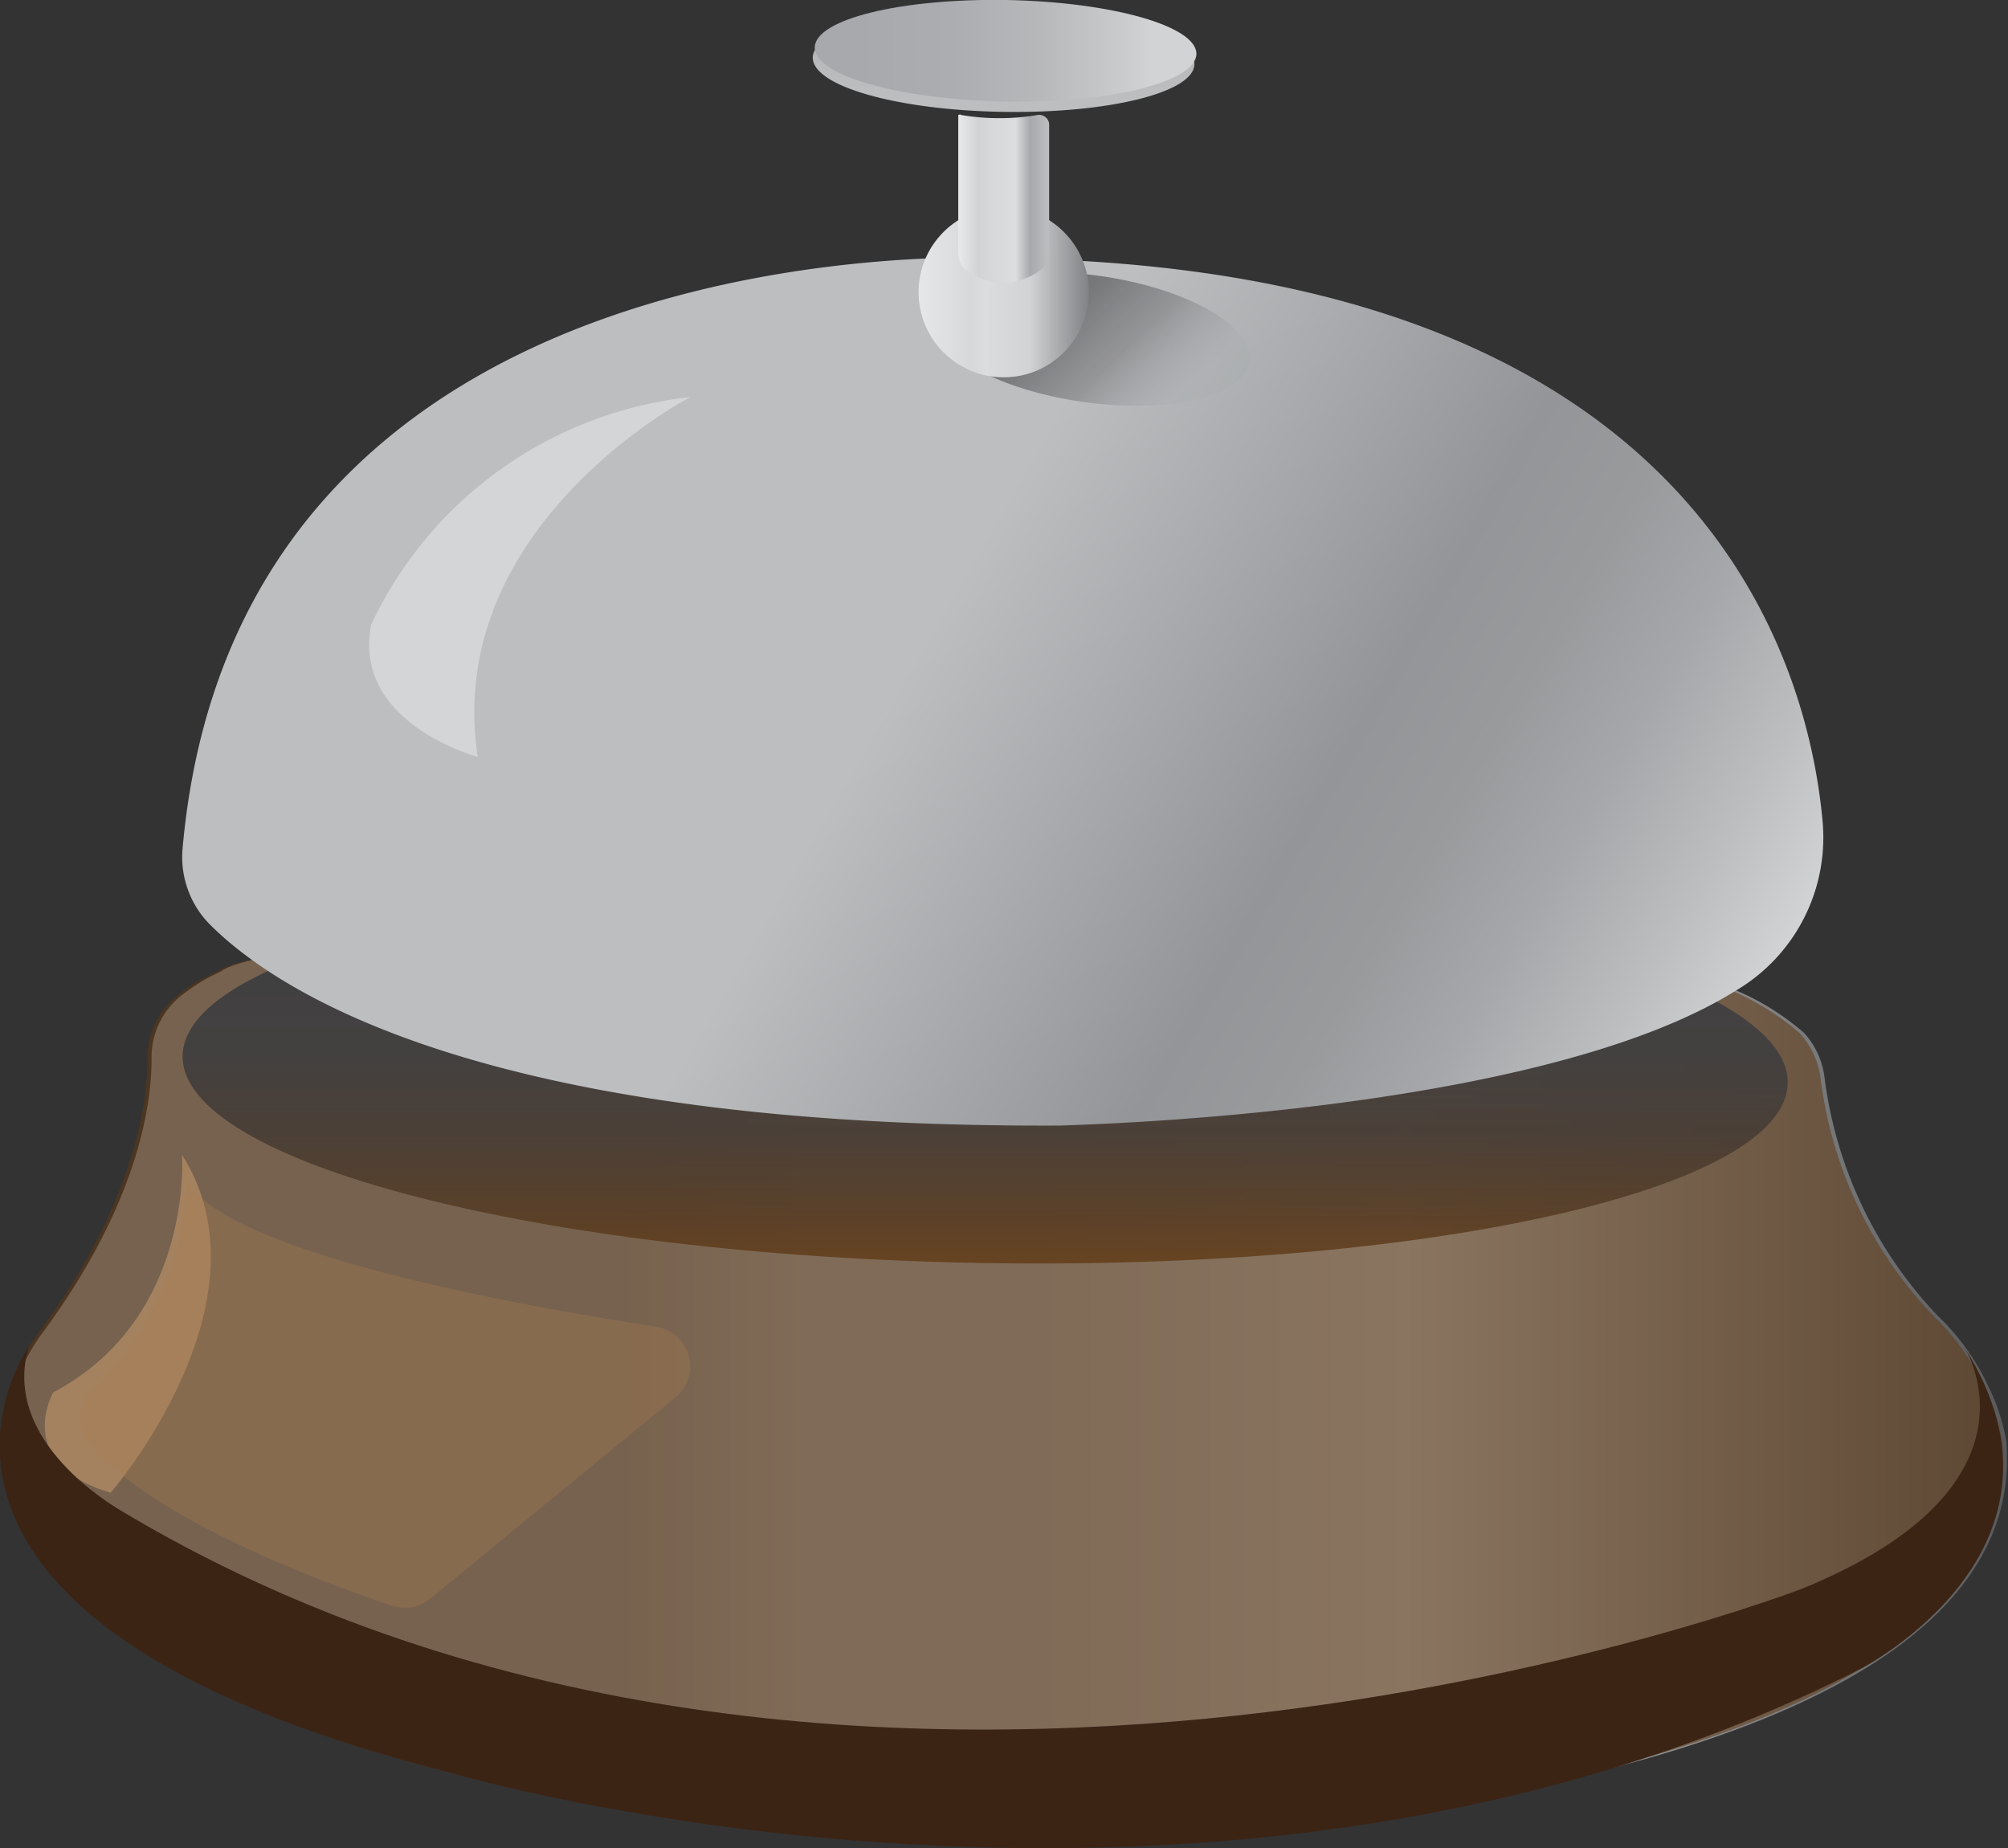 <svg xmlns="http://www.w3.org/2000/svg" xmlns:xlink="http://www.w3.org/1999/xlink" viewBox="0 0 69.82 64.27"><rect x="0" y="0" width="69.82" height="64.27" fill="#333333" stroke="none"/><defs><style>.cls-1{fill:url(#linear-gradient);}.cls-2{opacity:0.55;}.cls-3{fill:#603913;}.cls-4{fill:url(#linear-gradient-2);}.cls-5{fill:url(#linear-gradient-3);}.cls-6{fill:url(#linear-gradient-4);}.cls-7{fill:url(#linear-gradient-5);}.cls-8{fill:url(#linear-gradient-6);}.cls-9{fill:url(#linear-gradient-7);}.cls-10{fill:url(#linear-gradient-8);}.cls-11{fill:#fff;opacity:0.36;}.cls-12{fill:#c49a6c;opacity:0.58;}.cls-13{fill:#3c2415;}.cls-14{fill:#a97c50;opacity:0.34;}</style><linearGradient id="linear-gradient" x1="0.2" y1="48.42" x2="69.82" y2="48.42" gradientUnits="userSpaceOnUse"><stop offset="0" stop-color="#939598"/><stop offset="0.31" stop-color="#939598"/><stop offset="0.4" stop-color="#a7a9ac"/><stop offset="0.52" stop-color="#a7a9ac"/><stop offset="0.7" stop-color="#bcbec0"/><stop offset="1" stop-color="#58595b"/></linearGradient><linearGradient id="linear-gradient-2" x1="34.26" y1="43.94" x2="34.26" y2="30.45" gradientUnits="userSpaceOnUse"><stop offset="0" stop-color="#603913" stop-opacity="0.8"/><stop offset="0.16" stop-color="#533c27" stop-opacity="0.89"/><stop offset="0.33" stop-color="#493e36" stop-opacity="0.95"/><stop offset="0.53" stop-color="#43403f" stop-opacity="0.99"/><stop offset="0.79" stop-color="#414042"/></linearGradient><linearGradient id="linear-gradient-3" x1="13.31" y1="13.08" x2="58.54" y2="39.19" gradientUnits="userSpaceOnUse"><stop offset="0.21" stop-color="#bcbec0"/><stop offset="0.4" stop-color="#bcbec0"/><stop offset="0.68" stop-color="#939598"/><stop offset="0.76" stop-color="#989a9c"/><stop offset="0.84" stop-color="#a5a7aa"/><stop offset="0.93" stop-color="#bcbebf"/><stop offset="1" stop-color="#d1d3d4"/></linearGradient><linearGradient id="linear-gradient-4" x1="153.94" y1="12.76" x2="162.63" y2="17.78" gradientTransform="matrix(0, 1, -0.75, 0, 49.35, -146.49)" gradientUnits="userSpaceOnUse"><stop offset="0.12" stop-color="#58595b" stop-opacity="0.8"/><stop offset="0.37" stop-color="#606163" stop-opacity="0.74"/><stop offset="0.61" stop-color="#77787a" stop-opacity="0.57"/><stop offset="0.83" stop-color="#9d9fa2" stop-opacity="0.27"/><stop offset="0.88" stop-color="#a7a9ac" stop-opacity="0.2"/></linearGradient><linearGradient id="linear-gradient-5" x1="31.93" y1="10.16" x2="37.86" y2="10.16" gradientUnits="userSpaceOnUse"><stop offset="0" stop-color="#e6e7e8"/><stop offset="0.31" stop-color="#d6d8d9"/><stop offset="0.4" stop-color="#dcdddf"/><stop offset="0.43" stop-color="#dadbdd"/><stop offset="0.65" stop-color="#d1d3d4"/><stop offset="1" stop-color="#808285"/></linearGradient><linearGradient id="linear-gradient-6" x1="33.32" y1="6.87" x2="36.48" y2="6.87" gradientUnits="userSpaceOnUse"><stop offset="0.02" stop-color="#e6e7e8"/><stop offset="0.22" stop-color="#d1d3d4"/><stop offset="0.37" stop-color="#d6d8d9"/><stop offset="0.63" stop-color="#dcdddf"/><stop offset="0.79" stop-color="#a7a9ac"/><stop offset="1" stop-color="#bcbec0"/></linearGradient><linearGradient id="linear-gradient-7" x1="34.9" y1="3.89" x2="34.9" y2="0.36" gradientUnits="userSpaceOnUse"><stop offset="0.12" stop-color="#bcbec0"/><stop offset="0.46" stop-color="#b8babc"/><stop offset="0.77" stop-color="#adafb2"/><stop offset="0.88" stop-color="#a7a9ac"/></linearGradient><linearGradient id="linear-gradient-8" x1="28.31" y1="1.77" x2="41.58" y2="1.77" gradientUnits="userSpaceOnUse"><stop offset="0.12" stop-color="#a7a9ac"/><stop offset="0.36" stop-color="#abadb0"/><stop offset="0.59" stop-color="#b6b8ba"/><stop offset="0.81" stop-color="#c9cbcc"/><stop offset="0.88" stop-color="#d1d3d4"/></linearGradient></defs><title>Service Hover</title><g id="Layer_2" data-name="Layer 2"><g id="Layer_1-2" data-name="Layer 1"><path class="cls-1" d="M5.27,36.83c0,1.55-.45,5-3.8,9.53a6.39,6.39,0,0,0,0,7.63c3,4,11.48,9.39,34.5,10.06h0c1.05,0,34.66-.7,33.8-13.8a.22.22,0,0,1,0-.08,6.89,6.89,0,0,0-.62-1.93,8,8,0,0,0-1.77-2.48,14.7,14.7,0,0,1-3.94-8.3,2.79,2.79,0,0,0-.72-1.55,8.94,8.94,0,0,0-2.38-1.48s-49-3.27-52.67-.64a6.1,6.1,0,0,0-1.22.72A2.74,2.74,0,0,0,5.27,36.83Z"/><g class="cls-2"><path class="cls-3" d="M5.13,36.83c0,1.55-.45,5-3.8,9.53a6.39,6.39,0,0,0,0,7.63c3,4,11.48,9.39,34.5,10.06h0c1.05,0,34.67-.7,33.8-13.8,0,0,0,0,0-.08A6.89,6.89,0,0,0,69,48.25a8.18,8.18,0,0,0-1.76-2.48,14.57,14.57,0,0,1-3.94-8.3,2.87,2.87,0,0,0-.73-1.55,8.94,8.94,0,0,0-2.38-1.48s-49-3.27-52.66-.64a5.82,5.82,0,0,0-1.23.72A2.74,2.74,0,0,0,5.13,36.83Z"/></g><path class="cls-4" d="M34.38,30.47c15.41.27,27.85,3.49,27.78,7.2s-12.61,6.51-28,6.25S6.28,40.43,6.35,36.71s12.62-6.5,28-6.24"/><path class="cls-5" d="M60.37,34.44a6.18,6.18,0,0,0,3-5.91C62.86,23,59.17,9.63,35.84,9h-.17C34,8.86,8.29,7.75,6.35,29.49a3.33,3.33,0,0,0,.94,2.65c2.36,2.37,9.59,7.1,29.61,7C36.9,39.12,53.36,38.83,60.37,34.44Z"/><ellipse class="cls-6" cx="37.96" cy="11.79" rx="2.21" ry="5.54" transform="translate(20.94 47.71) rotate(-81.91)"/><circle class="cls-7" cx="34.9" cy="10.16" r="2.96"/><path class="cls-8" d="M33.32,4V8.82a.72.72,0,0,0,.3.59,2.12,2.12,0,0,0,2.53,0,.74.74,0,0,0,.33-.6V4.31A.35.35,0,0,0,36.07,4a8,8,0,0,1-2.64,0A.1.1,0,0,0,33.32,4Z"/><path class="cls-9" d="M34.93.36c3.66.06,6.62.9,6.6,1.88s-3,1.71-6.66,1.65S28.25,3,28.26,2,31.27.3,34.93.36"/><path class="cls-10" d="M35,0c3.67.07,6.62.91,6.6,1.88s-3,1.72-6.66,1.65-6.62-.9-6.61-1.88S31.32-.06,35,0"/><path class="cls-11" d="M12.91,21.71A13.91,13.91,0,0,1,24,13.81s-8.61,4.46-7.39,12.51C16.61,26.32,12.22,25.15,12.91,21.71Z"/><path class="cls-12" d="M6.33,40.16s.41,5.68-4.48,8.26c0,0-1.42,2.48,2,3.49C3.84,51.91,9.59,45.3,6.33,40.16Z"/><path class="cls-13" d="M1,46.83s-6.77,9.42,14.72,14.83c0,0,26.47,7.83,49-3.64,0,0,8.06-4.14,3.57-11.19,0,0,3.16,4.83-5.64,8.42,0,0-32.92,12.69-58.58-2.8C4.12,52.45,0,50.18,1,46.83Z"/><path class="cls-14" d="M6.48,40.35s-2.24,2.88,16.34,5.79a1.39,1.39,0,0,1,.67,2.45l-8.53,7a1.38,1.38,0,0,1-1.31.25c-2.15-.71-8.43-3-10.6-5.7a1.37,1.37,0,0,1,.2-1.86A10.34,10.34,0,0,0,6.48,40.35Z"/></g></g></svg>